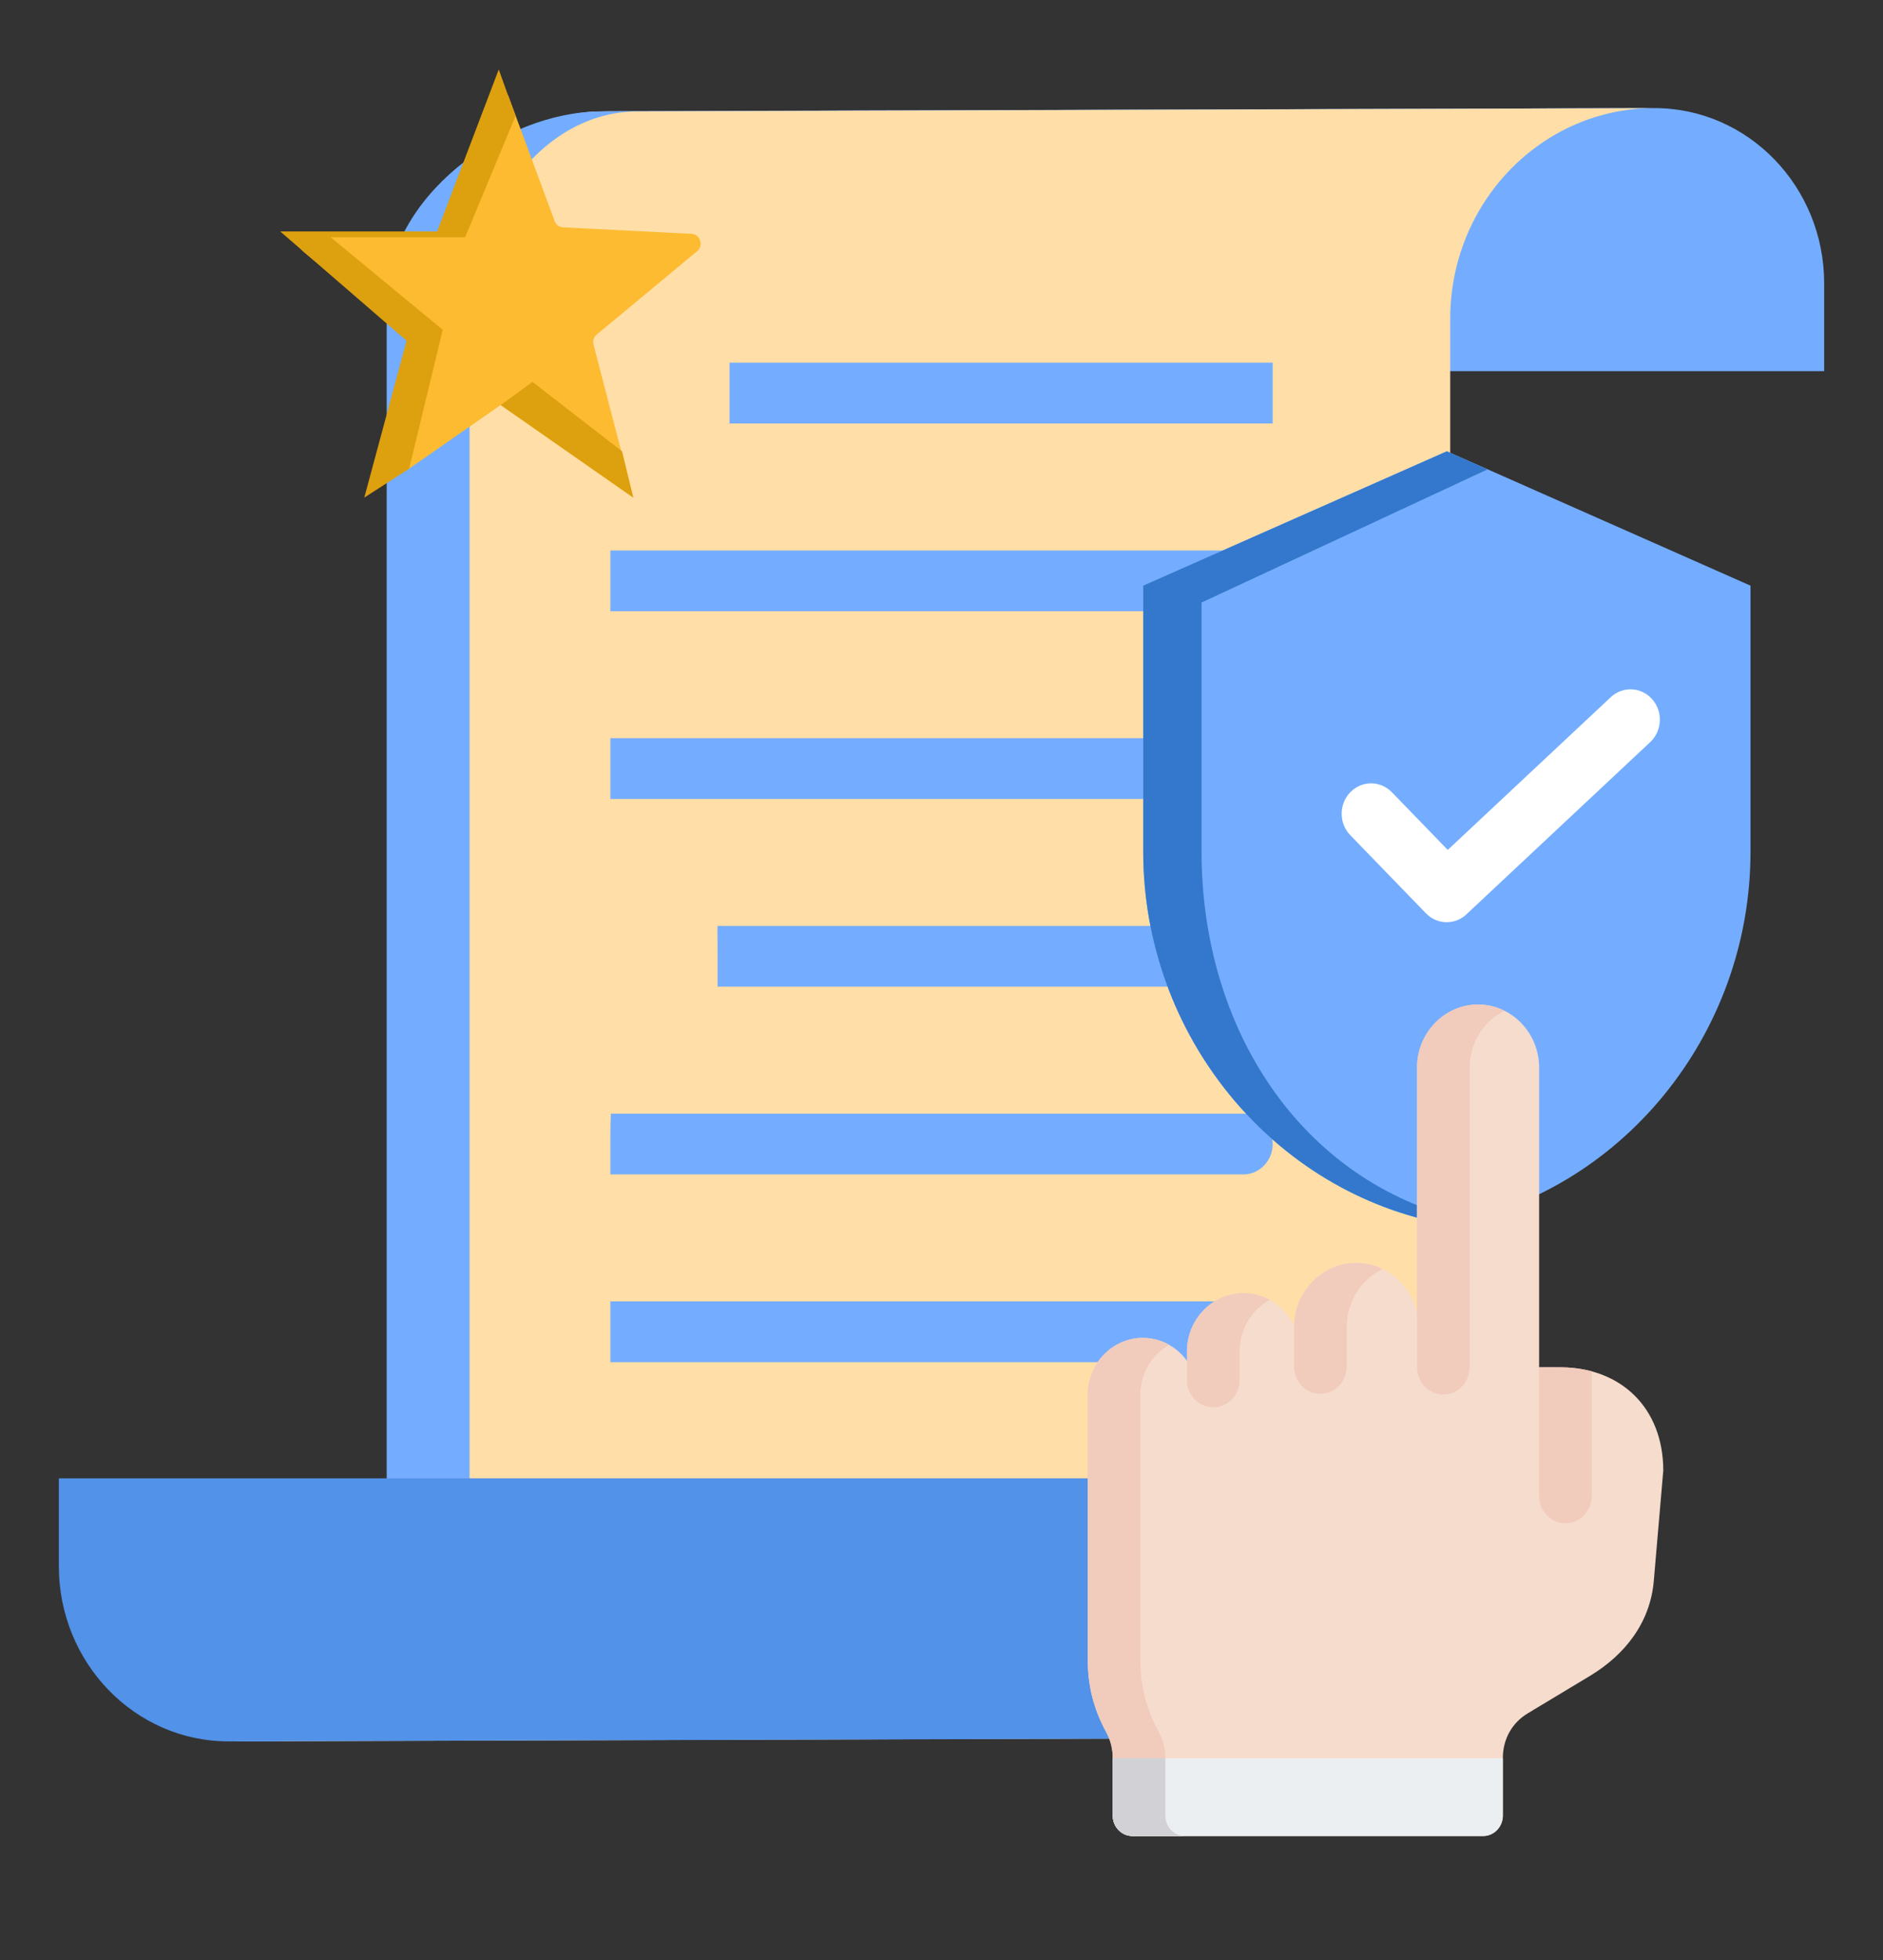 <svg width="74" height="77" viewBox="0 0 74 77" fill="none" xmlns="http://www.w3.org/2000/svg">
<rect x="0" y="0" width="74" height="77" fill="#333333" stroke="none"/>
<path fill-rule="evenodd" clip-rule="evenodd" d="M65.014 4.246L23.593 4.37C27.279 4.37 30.266 8.727 30.266 11.256C30.266 13.786 30.012 13.565 29.443 14.578H71.688C71.688 14.578 71.688 12.388 71.688 11.132C71.688 7.329 68.7 4.246 65.014 4.246Z" fill="#74ADFF"/>
<path fill-rule="evenodd" clip-rule="evenodd" d="M17.009 60.124C17.009 64.696 13.417 68.403 8.986 68.403L50.407 68.27C54.213 68.258 56.992 64.19 56.992 60.124C56.992 44.09 56.992 28.548 56.992 12.525C56.992 7.952 60.584 4.246 65.015 4.246L23.594 4.378C19.788 4.391 17.009 8.459 17.009 12.525V60.124Z" fill="#FFDEA7"/>
<path fill-rule="evenodd" clip-rule="evenodd" d="M15.197 60.124C15.197 64.696 13.417 68.403 8.986 68.403L10.71 68.397C15.012 68.246 18.454 64.6 18.454 60.124V12.525C18.454 8.459 21.234 4.391 25.039 4.378L64.736 4.251C64.829 4.248 64.921 4.246 65.015 4.246L23.594 4.378C19.788 4.391 15.197 7.752 15.197 11.819V36.324V60.124Z" fill="#74ADFF"/>
<path fill-rule="evenodd" clip-rule="evenodd" d="M8.985 68.403L50.407 68.278C46.721 68.278 43.733 63.922 43.733 61.392C43.733 58.862 43.988 59.084 44.557 58.07H2.312C2.312 58.07 2.312 60.26 2.312 61.516C2.312 65.319 5.3 68.403 8.985 68.403Z" fill="#5292E8"/>
<path fill-rule="evenodd" clip-rule="evenodd" d="M23.986 51.119C23.986 51.119 23.986 51.654 23.986 52.313C23.986 52.972 23.986 53.506 23.986 53.506H48.859C49.497 53.506 50.015 52.972 50.015 52.313C50.015 51.654 49.497 51.119 48.859 51.119H23.986ZM28.67 14.248C28.67 14.248 28.67 14.783 28.67 15.442C28.67 16.101 28.67 16.635 28.67 16.635H50.015C50.015 16.635 50.015 16.101 50.015 15.442C50.015 14.783 50.015 14.248 50.015 14.248H28.67ZM23.986 21.623C23.986 21.623 23.986 22.157 23.986 22.816C23.986 23.475 23.986 24.009 23.986 24.009H48.859C49.497 24.009 50.015 23.475 50.015 22.816C50.015 22.157 49.497 21.623 48.859 21.623H23.986ZM23.986 28.997C23.986 28.997 23.986 29.531 23.986 30.19C23.986 30.849 23.986 31.383 23.986 31.383H48.859C49.497 31.383 50.015 30.849 50.015 30.19C50.015 29.531 49.497 28.997 48.859 28.997H23.986ZM28.2 36.371C28.191 36.364 28.2 36.905 28.2 37.564C28.2 38.223 28.2 38.757 28.2 38.757H48.859C49.497 38.757 50.015 38.223 50.015 37.564C50.015 36.905 49.497 36.371 48.859 36.371H28.2ZM24.006 43.745C24.006 43.745 23.986 44.279 23.986 44.938C23.986 45.597 23.986 46.132 23.986 46.132H48.859C49.497 46.132 50.015 45.597 50.015 44.938C50.015 44.279 49.497 43.745 48.859 43.745H24.006Z" fill="#74ADFF"/>
<path fill-rule="evenodd" clip-rule="evenodd" d="M19.302 3.805L17.507 8.683C17.453 8.829 17.659 9.178 17.507 9.185H12.126C11.783 9.203 11.642 9.649 11.91 9.871L15.851 13.14C15.969 13.238 16.017 13.391 15.977 13.542L14.651 18.577C14.561 18.919 15.79 18.604 16.078 18.41L19.673 15.91L24.887 19.546L23.326 13.542C23.286 13.39 23.334 13.238 23.452 13.14L27.393 9.871C27.661 9.649 27.52 9.202 27.177 9.185L22.127 8.931C21.975 8.924 21.85 8.829 21.796 8.683L19.991 3.805C19.87 3.475 19.423 3.475 19.302 3.805Z" fill="#FCBB31"/>
<path d="M17.179 9.091L19.601 2.728C19.601 2.728 20.134 4.229 20.262 4.546L18.28 9.319H12.994L17.399 12.955L16.078 18.41L14.316 19.546L15.977 13.383L11.012 9.091H17.179Z" fill="#DDA00E"/>
<path d="M20.923 15.001C20.923 15.001 19.805 15.824 19.678 15.91L24.887 19.546C24.887 19.546 24.887 19.546 24.447 17.728L20.923 15.001Z" fill="#DDA00E"/>
<path fill-rule="evenodd" clip-rule="evenodd" d="M56.861 17.727L68.793 23.005V33.456C68.793 40.663 63.695 46.864 56.861 48.093C50.027 46.864 44.929 40.663 44.929 33.456V23.005L56.861 17.727Z" fill="#74ADFF"/>
<path fill-rule="evenodd" clip-rule="evenodd" d="M56.861 17.727L58.452 18.441L47.22 23.668V33.456C47.22 40.407 51.116 46.42 57.583 47.942C57.344 47.999 57.104 48.049 56.861 48.093C50.027 46.864 44.928 40.663 44.928 33.456V23.005L56.861 17.727Z" fill="#3378CC"/>
<path fill-rule="evenodd" clip-rule="evenodd" d="M53.065 32.807C52.613 32.341 52.613 31.585 53.065 31.12C53.516 30.654 54.248 30.654 54.7 31.12L56.895 33.385L63.299 27.388C63.771 26.945 64.501 26.98 64.93 27.467C65.359 27.953 65.325 28.707 64.853 29.15L57.679 35.868L57.673 35.875C57.221 36.341 56.489 36.341 56.038 35.875L53.065 32.807Z" fill="white"/>
<path fill-rule="evenodd" clip-rule="evenodd" d="M60.486 53.709V41.933C60.486 40.571 59.407 39.458 58.087 39.458C56.768 39.458 55.689 40.572 55.689 41.933V51.599C55.451 50.464 54.468 49.607 53.299 49.607C51.974 49.607 50.882 50.713 50.857 52.08C50.495 51.32 49.737 50.794 48.864 50.794C47.645 50.794 46.647 51.824 46.647 53.082V53.454C46.251 52.908 45.619 52.553 44.912 52.553C43.72 52.553 42.746 53.559 42.746 54.788C42.746 60.441 42.746 61.269 42.746 65.156C42.746 66.219 42.977 67.131 43.482 68.057C43.644 68.355 43.73 68.697 43.73 69.064V71.32C43.73 71.761 44.078 72.12 44.505 72.12H58.285C58.712 72.12 59.06 71.761 59.06 71.32V69.064C59.06 68.316 59.418 67.673 60.045 67.297L62.479 65.833C63.856 65.005 64.851 63.741 64.992 62.103L65.365 57.764C65.365 55.302 63.699 53.709 61.314 53.709L60.486 53.709Z" fill="#F6DCCD"/>
<path fill-rule="evenodd" clip-rule="evenodd" d="M45.945 52.825C45.638 52.652 45.285 52.553 44.912 52.553C43.72 52.553 42.746 53.559 42.746 54.788C42.746 60.441 42.746 61.269 42.746 65.156C42.746 66.219 42.977 67.131 43.482 68.057C43.644 68.355 43.73 68.697 43.73 69.064V71.32C43.73 71.761 44.078 72.12 44.505 72.12H46.572C46.145 72.12 45.797 71.761 45.797 71.32V69.064C45.797 68.697 45.71 68.354 45.548 68.057C45.044 67.131 44.812 66.219 44.812 65.156C44.812 61.269 44.813 60.441 44.813 54.788C44.813 53.944 45.272 53.206 45.945 52.825ZM50.857 52.08C50.882 50.713 51.974 49.607 53.299 49.607C53.668 49.607 54.019 49.693 54.333 49.845C53.516 50.242 52.942 51.093 52.924 52.08V53.682C52.924 54.271 52.461 54.748 51.891 54.748C51.32 54.748 50.857 54.271 50.857 53.682C50.857 53.148 50.857 52.614 50.857 52.08ZM49.898 51.059C49.195 51.444 48.714 52.208 48.714 53.082V54.212C48.714 54.801 48.252 55.278 47.681 55.278C47.11 55.278 46.647 54.801 46.647 54.212C46.647 53.835 46.647 53.459 46.647 53.082C46.647 51.824 47.645 50.794 48.865 50.794C49.237 50.794 49.589 50.89 49.898 51.059ZM59.121 39.701C58.807 39.545 58.457 39.458 58.087 39.458C56.768 39.458 55.688 40.572 55.688 41.933V53.709C55.688 54.298 56.151 54.776 56.722 54.776C57.293 54.776 57.755 54.298 57.755 53.709C57.755 49.784 57.755 45.858 57.755 41.933C57.755 40.953 58.315 40.101 59.121 39.701ZM62.553 53.867C62.169 53.764 61.754 53.709 61.315 53.709H60.486V58.768C60.486 59.357 60.949 59.834 61.52 59.834C62.09 59.834 62.553 59.357 62.553 58.768V53.867Z" fill="#F1CBBC"/>
<path fill-rule="evenodd" clip-rule="evenodd" d="M59.06 69.064H43.73V71.321C43.73 71.761 44.078 72.121 44.505 72.121H58.285C58.712 72.121 59.06 71.761 59.06 71.321V69.064Z" fill="#ECEFF1"/>
<path fill-rule="evenodd" clip-rule="evenodd" d="M45.797 69.064H43.73V71.321L43.73 71.341L43.731 71.362L43.732 71.382L43.734 71.402L43.736 71.422L43.739 71.442L43.742 71.462C43.743 71.468 43.744 71.475 43.746 71.481L43.75 71.501L43.755 71.52L43.76 71.539L43.765 71.558L43.771 71.576L43.778 71.595L43.784 71.613C43.786 71.619 43.789 71.625 43.791 71.631C43.796 71.643 43.801 71.655 43.807 71.666L43.815 71.684L43.824 71.701L43.833 71.718C43.839 71.729 43.846 71.74 43.853 71.751L43.863 71.767L43.873 71.783L43.885 71.798L43.896 71.814C43.904 71.824 43.911 71.834 43.92 71.843C43.928 71.853 43.936 71.862 43.945 71.872L43.958 71.885L43.971 71.899C43.98 71.908 43.989 71.916 43.999 71.925C44.008 71.933 44.017 71.941 44.027 71.949L44.042 71.961L44.057 71.972L44.072 71.983L44.088 71.994C44.099 72.001 44.109 72.007 44.12 72.014L44.136 72.023L44.153 72.032L44.17 72.041C44.181 72.047 44.192 72.052 44.204 72.057L44.222 72.065L44.239 72.072L44.257 72.078L44.275 72.084L44.293 72.09L44.312 72.095L44.331 72.1L44.349 72.104L44.368 72.108L44.387 72.111L44.407 72.114L44.426 72.116L44.445 72.118L44.465 72.119L44.485 72.12L44.505 72.12H46.572C46.145 72.12 45.797 71.761 45.797 71.321V69.064Z" fill="#D1D1D6"/>
</svg>
